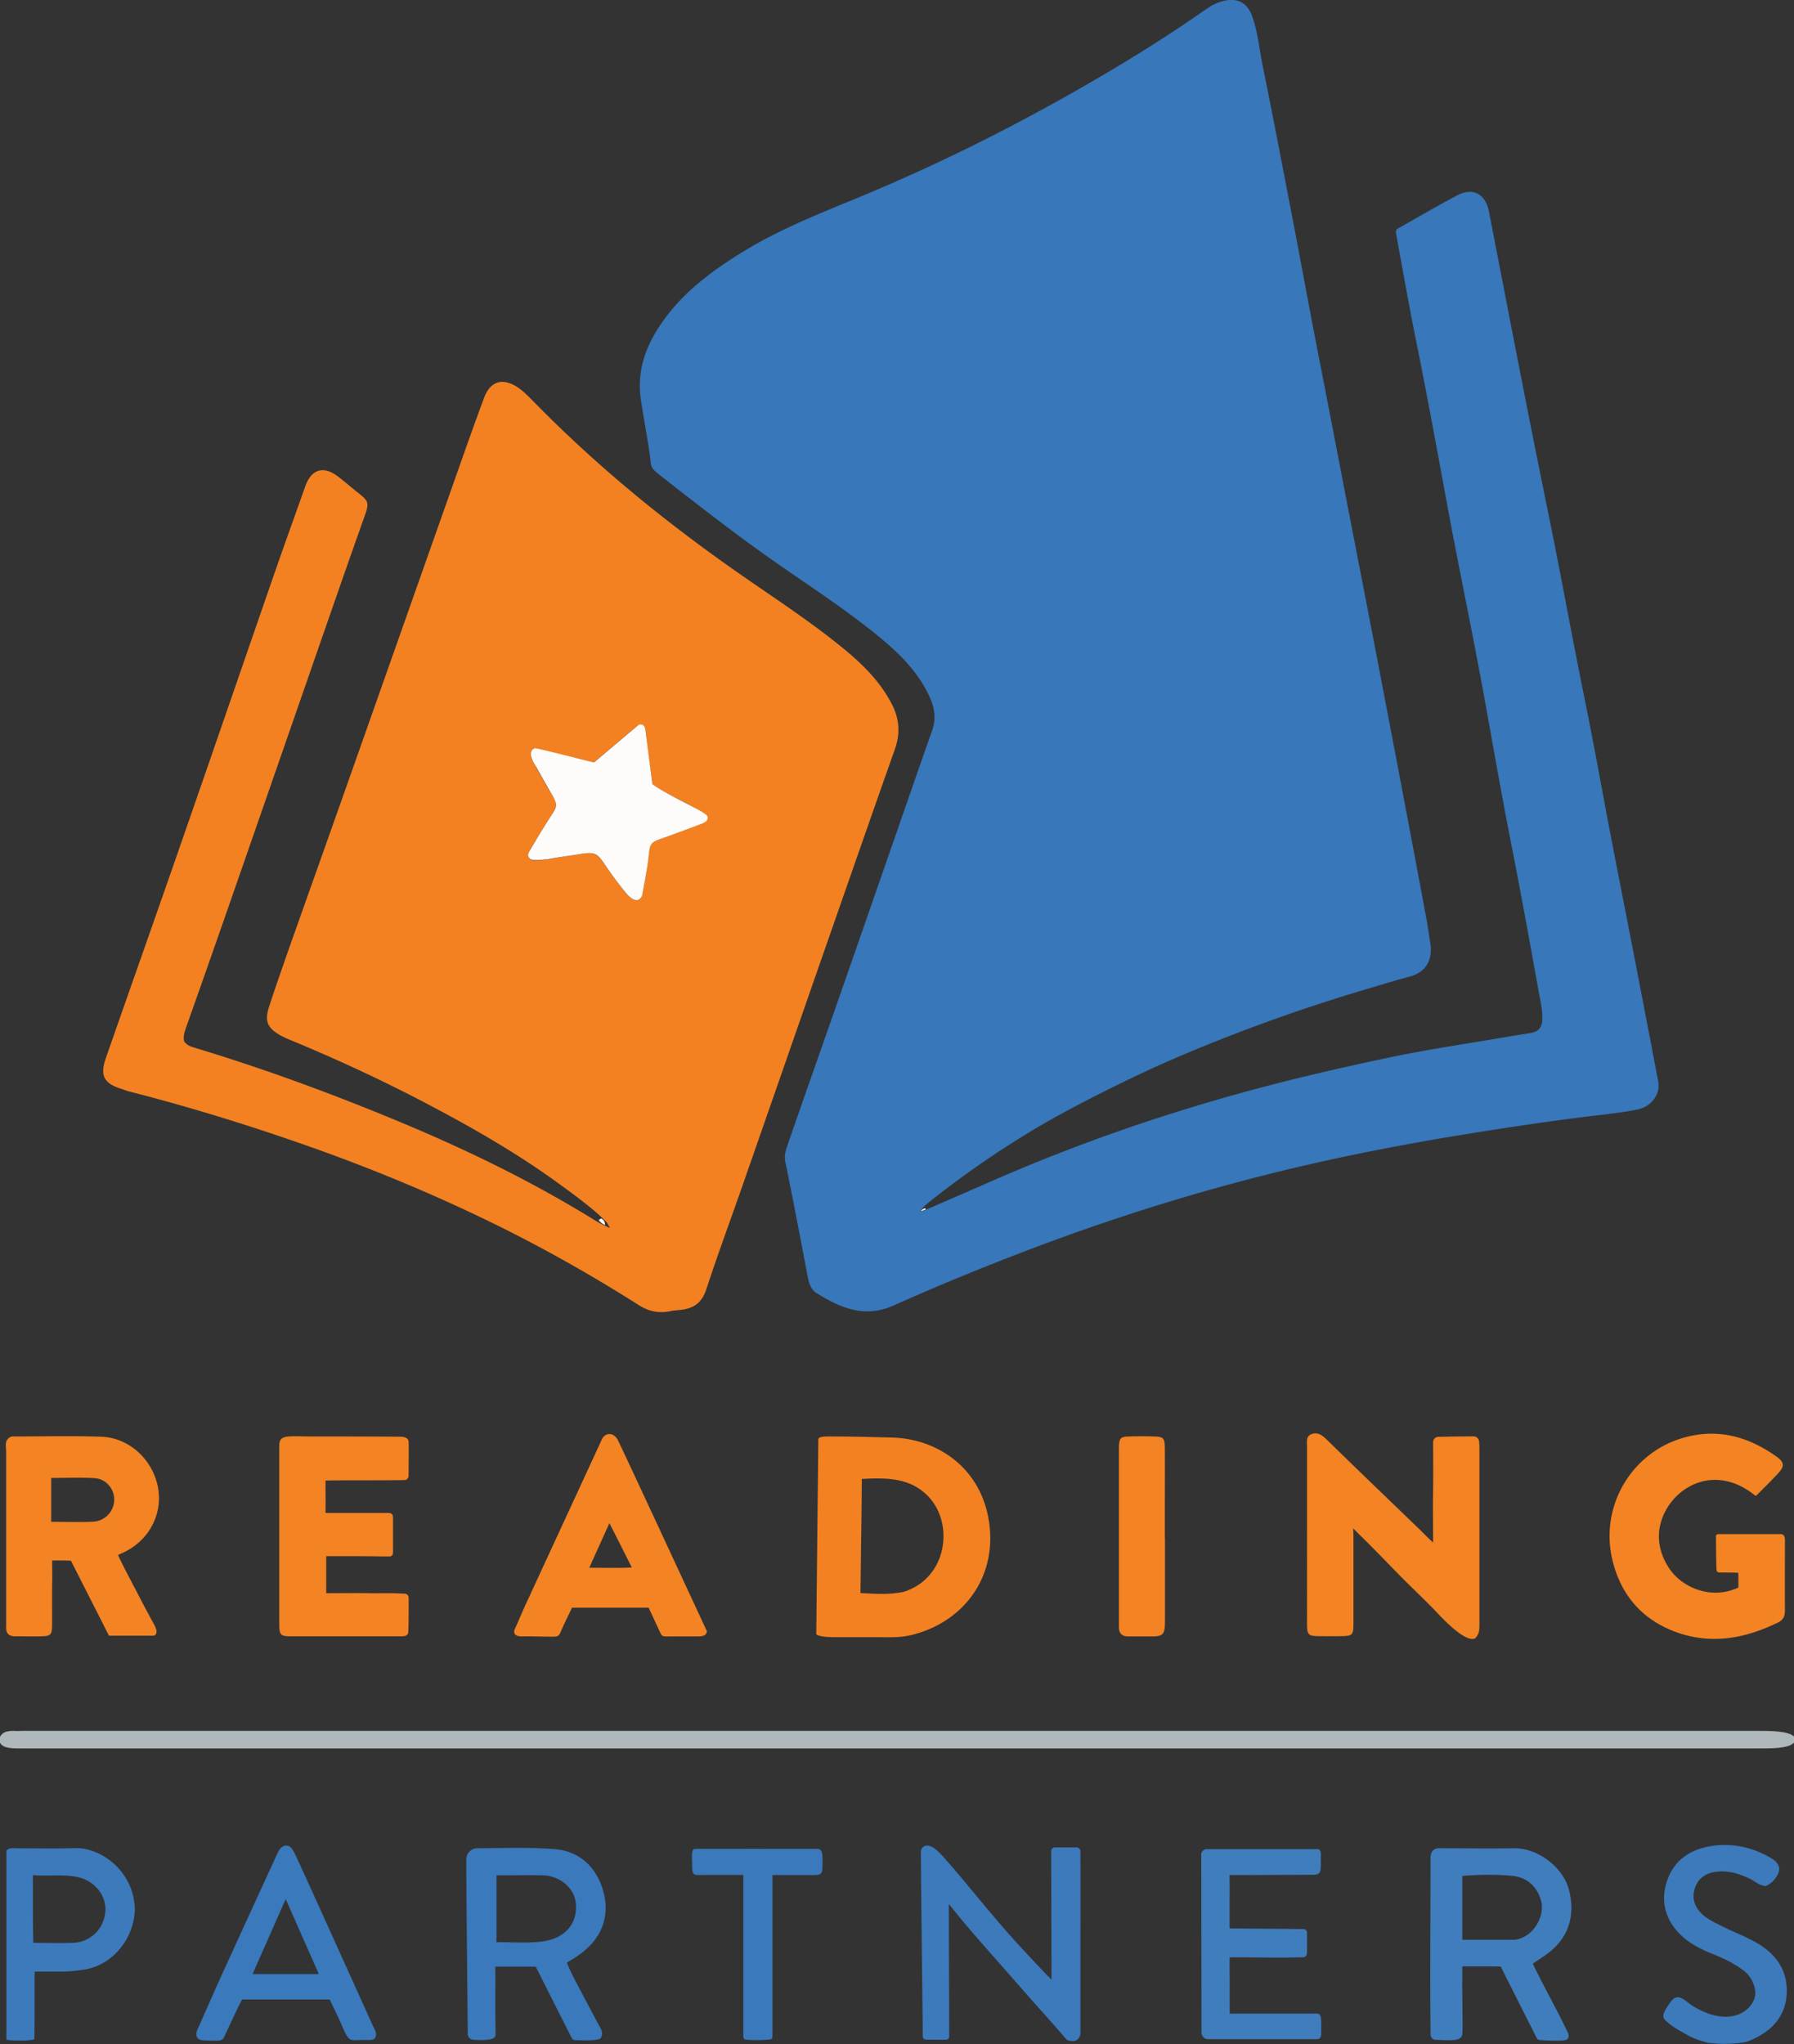 <svg xmlns="http://www.w3.org/2000/svg" width="316" height="360" viewBox="0 0 316 360" fill="none"><rect x="0" y="0" width="316" height="360" fill="#333333" stroke="none"/><path fill="#AFB8BB" d="M316 306.915c-1 1.085-4.209 1.017-6.389 1.017H3.799c-1.36 0-3.299.068-3.799-1.017v-1.038c.5-.877 1.277-1.039 2.5-1.039.345.065 1.213 0 1.558 0h305.575c2.18 0 5.367 0 6.389 1.017v1.038z"/><path fill="#3C7ABC" d="M187.938 359.286c-2.763-3.245-5.504-6.208-8.353-9.475-3.324-3.829-6.497-7.311-9.929-11.378-.497-.606-2.267-2.791-2.526-3.094 0 7.918.065 15.684.065 23.341 0 .195-.151.541-.496.541-1.317.043-2.612 0-3.497 0-.389 0-.669-.194-.669-.584 0-3.591-.324-26.845-.324-32.469 0-.693.561-1.212 1.252-1.125 1.144.151 2.18 1.362 4.166 3.655 3.108 3.591 7.77 9.454 11.612 13.629 1.921 2.076 3.432 3.742 5.979 6.338l-.064-22.627c0-.368.28-.671.647-.671h3.821c.366 0 .69.303.69.692.022 11.119-.021 20.983 0 32.124-.172 1.125-1.014 1.601-2.396 1.081zM300.999 359.805a5 5 0 0 1-.432-.108c-1.554-.432-2.417-.757-3.54-1.406-1.295-.735-2.633-1.406-3.734-2.531-.302-.303-.388-.8-.216-1.211.367-.844.885-1.601 1.468-2.315.345-.411.95-.606 1.446-.389.864.324 1.49 1.038 2.245 1.492 1.964 1.147 3.972 1.99 6.303 1.817 2.115-.151 3.928-1.427 4.511-3.266.453-1.449-.324-3.591-1.856-4.781-1.641-1.254-3.475-2.163-5.396-2.92-2.396-.952-4.706-2.142-6.433-4.132-2.266-2.617-2.806-5.689-1.683-8.912 1.252-3.613 4.144-5.451 7.727-6.014 3.648-.562 7.166.152 10.404 2.034.669.389 1.316.8 1.575 1.773.112 1.064-.888 2.564-2.331 3.224-1.079-.022-1.856-.779-2.763-1.233-1.877-.931-3.798-1.515-5.935-1.277-1.792.195-3.13 1.06-3.756 2.704-.648 1.752-.216 3.375 1.166 4.716.949.909 2.115 1.449 3.259 2.033 2.223 1.125 4.554 1.969 6.691 3.245 3.022 1.817 4.9 4.435 5.008 7.918.108 3.482-1.446 6.295-4.511 8.112-.821.519-1.716.926-2.699 1.254-.064.022.087 0 0 0-1.683.325-4.144.455-6.518.152z"/><path fill="#3777BA" d="M162.921 213.14c3.691-1.622 7.426-3.223 11.117-4.845 14.202-6.252 28.772-11.4 43.73-15.575 8.915-2.488 17.894-4.565 26.916-6.468 7.188-1.515 14.484-2.553 21.736-3.808 1.101-.194 2.202-.324 3.303-.54 1.316-.26 1.877-.974 1.942-2.337.065-1.73-.367-3.417-.669-5.105-1.597-8.934-3.238-17.868-4.986-26.78-1.921-9.756-3.562-19.577-5.396-29.355-1.77-9.431-3.734-18.82-5.483-28.251-1.856-10.037-3.669-20.053-5.698-30.069-1.122-5.538-2.115-11.119-3.13-16.7-.475-2.66-.647-2.812.065-3.136 3.389-1.904 6.799-3.916 10.274-5.754 2.806-1.471 5.029-.282 5.634 2.877 2.417 12.46 4.813 24.898 7.274 37.358 1.986 10.08 4.123 20.14 6.022 30.242a1712 1712 0 0 0 4.101 20.939c1.511 7.572 2.849 15.164 4.317 22.736 1.295 6.727 2.633 13.455 3.928 20.182a6331 6331 0 0 1 4.166 21.719c.41 2.163-1.144 4.413-3.561 4.91-2.267.476-4.576.736-6.864 1.017-8.245.974-16.448 2.207-24.65 3.548-9.886 1.622-19.707 3.526-29.441 5.84-15.649 3.721-30.996 8.502-46.062 14.213a462 462 0 0 0-24.218 9.972c-5.051 2.228-9.325.346-13.491-2.25-.971-.605-1.316-1.73-1.532-2.877-1.274-6.727-2.547-13.477-3.929-20.182-.259-1.234.13-2.229.475-3.245 2.396-6.966 4.857-13.91 7.296-20.875 5.31-15.208 10.598-30.415 15.886-45.644.713-2.033 1.403-4.045 2.137-6.057.756-2.055.561-4.023-.345-6.013-1.9-4.197-5.008-7.399-8.461-10.276-6.346-5.278-13.34-9.712-20.074-14.471-6.109-4.327-12.433-9.237-18.326-13.845-2.698-2.12-2.093-1.709-2.525-4.564s-1.058-6.295-1.489-9.107c-.864-5.473 1.014-10.146 4.187-14.45 3.691-5.02 8.612-8.61 13.857-11.833 6.476-3.959 13.491-6.706 20.463-9.583 12.519-5.192 24.693-11.162 36.521-17.825 8.397-4.716 16.599-9.713 24.499-15.25.842-.585 1.727-1.082 2.741-1.363 2.676-.78 4.533.108 5.439 2.747.95 2.769 1.209 5.69 1.792 8.545 1.727 8.48 3.345 16.98 4.986 25.482 1.317 6.814 2.569 13.65 3.864 20.464.885 4.63 1.813 9.258 2.698 13.888 1.338 6.9 2.655 13.8 3.993 20.702 1.619 8.328 3.238 16.656 4.835 24.984l3.95 20.702c1.489 7.918 3 15.835 4.468 23.752.28 1.514.496 3.05.734 4.586.453 2.942-.756 5.105-3.562 5.863-3.065.822-6.065 1.752-9.108 2.66a309 309 0 0 0-30.176 10.838c-6.734 2.812-13.274 6.014-19.75 9.41-9.152 4.802-17.721 10.491-25.815 16.938a9 9 0 0 0-.864.778c-.129.152-.496.563-.582.822.388-.129.582-.194.885-.302z"/><path fill="#F38121" d="M107.06 215.498c-2.094-2.314-6.173-5.278-9.519-7.679-6.648-4.759-13.706-8.848-20.915-12.677-8.483-4.521-17.182-8.566-26.075-12.222a19 19 0 0 1-1.144-.562c-2.331-1.32-2.849-2.531-1.986-5.127 1.058-3.266 2.202-6.489 3.324-9.734 3-8.48 6.023-16.96 9.023-25.44 6.713-18.992 13.404-37.985 20.117-56.978 1.77-5.019 3.518-10.016 5.374-14.991 1.101-2.985 3.281-3.613 5.915-1.882.733.476 1.338 1.06 1.964 1.665 2.245 2.272 4.49 4.543 6.82 6.728 9.519 9.02 19.751 17.11 30.5 24.596 6.065 4.218 12.281 8.263 18.001 12.936 3.411 2.79 6.541 5.84 8.613 9.842 1.359 2.618 1.532 5.192.561 7.961-3.691 10.426-7.317 20.853-10.965 31.301-5.31 15.207-10.598 30.436-15.908 45.644-2.115 6.078-4.36 12.092-6.346 18.192-.755 2.315-2.18 3.353-4.425 3.613-.691.086-1.381.108-2.05.259-1.943.39-3.67 0-5.375-1.06-8.483-5.386-17.246-10.318-26.269-14.709-10.101-4.911-20.462-9.216-31.038-12.98-10.728-3.807-21.585-7.181-32.615-9.994-.41-.108-.799-.281-1.209-.411-3.108-.951-3.863-2.336-2.806-5.386 4.404-12.633 8.872-25.223 13.253-37.856 5.634-16.181 11.203-32.405 16.815-48.585 1.662-4.781 3.389-9.54 5.072-14.3 1.08-3.05 3.216-3.698 5.785-1.73 1.23.952 2.396 1.969 3.605 2.92 1.77 1.385 1.877 1.774 1.122 3.894-1.468 4.11-2.914 8.242-4.36 12.374-5.72 16.44-11.418 32.859-17.138 49.299-3.26 9.388-6.54 18.777-9.864 28.143-.346.996-.713 1.926-.475 2.856.474.649 1.057.865 1.618 1.038 12.779 3.851 25.298 8.48 37.601 13.65 11.548 4.867 22.47 10.232 33.154 16.83.518.324 1.101.627 1.554.822.194.108.734.346 1.036.541-.172-.498-.302-.606-.431-.822zm-2.439-81.206a7328 7328 0 0 0-10.34-2.445c-.172-.043-.366.022-.453.173-.69.995-.064 1.882.346 2.618.561 1.038 2.029 3.699 2.978 5.191.972 1.536 1.101 1.99.044 3.635a149 149 0 0 0-3.626 5.927c-.324.562-.778 1.06-.367 1.752.582.497 1.424.389 2.072.324 1.597-.129 3.604-.584 5.698-.865 3.302-.541 3.993-.692 5.439 1.514.562.866 2.396 3.353 3.691 4.997.432.563 1.339 1.558 2.202 1.406.475-.216.734-.605.82-1.016.41-2.272.885-4.565 1.123-6.858.172-1.687.215-2.314 1.856-2.812 1.77-.584 5.267-1.968 7.166-2.682.583-.216 1.122-.411 1.36-1.32-2.936-2.358-6.691-3.526-9.713-5.732-.41-3.115-.864-6.079-1.166-9.064-.108-1.125-.237-1.579-1.338-1.341-2.59 2.185-5.116 4.326-7.792 6.576z"/><path fill="#F38323" d="M259.858 288.528c-1.856.995-6.54-4.327-7.36-5.17-3.195-3.223-4.749-4.629-6.389-6.338-4.9-5.062-5.396-5.495-7.771-7.853.065.692.065 1.428.065 1.969v14.753c0 2.098-.173 2.228-2.159 2.271-1.122.022-2.244 0-3.367 0-2.59 0-2.655-.065-2.655-2.574V254.76c0-.843-.237-1.838.842-2.206.993-.346 1.77.151 2.504.865 5.482 5.365 11.008 10.665 16.534 15.986.604.584 1.424 1.449 2.331 2.271 0-3.266-.065-6.576 0-9.539.043-2.661 0-5.343 0-8.155 0-.498.41-.931.907-.931 2.201-.043 4.144-.086 6.173-.086.561 0 .971.346 1.036 1.017.043.324.043.865.043 1.297v30.804c0 .866 0 1.688-.691 2.38z"/><path fill="#F38121" d="M144.121 253.527c.022-.541 1.231-.541 1.813-.541 3.778 0 7.469.087 11.246.195 7.727.216 15.152 5.062 16.879 13.953 1.943 10.059-3.928 18.257-13.037 20.702-1.489.411-3.022.54-4.576.519-3.346-.043-6.713 0-10.058-.022-.756 0-2.612-.195-2.612-.584.021-2.033.324-31.28.367-34.243zm7.684 6.944c0 3.569-.237 18.193-.237 20.096 2.331.108 5.072.368 7.684-.238 7.576-2.444 8.828-11.876 4.339-16.7-3.195-3.417-7.49-3.396-11.786-3.158"/><path fill="#F38323" d="M20.808 273.905c.798 1.773 2.288 4.542 3.389 6.662a242 242 0 0 0 2.784 5.235c.388.692 1.036 1.904.13 2.272h-7.922c-2.18-4.327-4.468-8.805-6.691-13.196-1.252-.087-2.245-.043-3.303-.043-.021.584.043 2.487 0 3.742-.043 2.596 0 5.17-.021 7.766-.022 1.557-.281 1.795-1.792 1.839-1.554.043-3.108 0-4.64 0-1.23.021-1.727-.541-1.663-1.731.022-.346 0-.692 0-1.038v-29.766c0-.757-.237-1.557.238-2.141.324-.39.626-.52.993-.52 5.158 0 10.339-.129 15.498.044 7.1.259 12.065 7.874 9.518 14.472-.885 2.314-2.46 4.11-4.597 5.408-.583.346-1.274.627-1.943.973zM9 268.021c2.59 0 4.986.086 7.36-.022a3.905 3.905 0 0 0 3.756-3.829c.043-1.903-1.403-3.699-3.41-3.829-2.526-.173-5.073-.043-7.684-.043v7.723zM309.136 263.391c-2.007-1.644-4.209-2.617-6.605-2.747-3.863-.195-7.468 2.142-9.238 5.603-1.64 3.201-1.446 6.684.712 9.951 2.245 3.396 7.404 5.646 12.196 3.396.021-.346 0-.887 0-1.298s0-.909-.022-1.298c-1.144-.065-2.331-.022-3.367-.065-.281 0-.475-.195-.475-.606-.065-2.184-.065-4.002-.086-5.754 0-.303.28-.411.561-.389h10.965c.648.173.648.67.626 1.687 0 3.894-.022 7.766 0 11.66 0 1.038-.216 1.752-1.273 2.25-5.764 2.79-11.678 3.915-17.894 1.665-5.936-2.163-9.67-6.446-11.181-12.525-2.353-9.431 3.151-18.971 12.368-21.675 6.087-1.774 11.505-.26 16.491 3.288 1.403.995 1.446 1.709.302 2.942-1.187 1.276-2.418 2.488-3.799 3.872a.207.207 0 0 1-.302 0zM57.415 280.589c2.59 0 4.986-.043 7.382 0 2.116.043 3.756-.065 6.433.086.431.022.755.195.755.909 0 2.185 0 3.959-.065 5.949-.172.649-.69.649-1.403.649H51.2c-1.791 0-2.007-.238-2.007-2.163v-31.324c-.022-2.076 1.273-1.73 5.741-1.709 5.159 0 9.756 0 15.67.044.325 0 1.382.086 1.382.973.022 1.839 0 3.526-.022 5.949 0 .368-.302.714-.69.714-4.598.086-9.584 0-13.922.086-.044 1.601.043 3.634-.022 5.711h11.224c.367 0 .67.303.67.671v6.381c0 .325-.281.606-.605.606-1.9 0-3.518-.043-5.159-.043h-6v6.468zM124.522 287.208c0 1.017-1.144.995-1.77.995h-4.403c-1.662 0-1.684.152-2.159-.887-.539-1.168-1.359-2.92-1.942-4.175h-13.491c-.539 1.147-1.316 2.704-1.834 3.894-.497 1.19-.519 1.233-2.008 1.212-1.619 0-3.216-.087-4.813-.044-1.598.044-1.662-.713-1.446-1.233.669-1.449 1.165-2.725 1.877-4.261 4.382-9.497 9.131-19.772 13.513-29.268.496-1.082 2.028-1.341 2.827.259 1.187 2.445 10.274 22.022 15.606 33.508zm-13.231-11.14c-1.231-2.445-2.914-5.819-3.95-7.809-1.231 2.747-2.353 5.191-3.54 7.852 2.547 0 4.813.065 7.49-.043M205.206 270.876v14.256c0 2.498-.091 3.057-2.206 3.071h-4.334c-1.079 0-1.598-.6-1.576-1.703v-31.74c.086-1.514.281-1.73 1.856-1.774a67 67 0 0 1 4.145 0c1.856.044 2.072.238 2.093 2.077.022 3.894 0 7.766 0 11.66v4.153z"/><path fill="#407DBD" d="M269.981 345.809c1.835 3.894 4.317 8.199 6.238 12.287.065.195.194.779-.194 1.082-.345.324-2.957.238-4.792.108a.64.64 0 0 1-.561-.368c-2.072-4.11-4.231-8.371-6.324-12.568-2.461-.065-4.684 0-6.778-.043v1.925c-.022 2.856.065 6.338.043 9.194 0 1.103-.065 1.427-.82 1.73-.669.26-2.741.13-4.015.087-.885-.152-.798-.952-.798-1.731-.108-10.015 0-20.009 0-30.025 0-.606 0-1.233.518-1.666.496-.411 1.122-.302 1.726-.302 4.123 0 8.267.064 12.39 0 4.403-.087 8.828 3.504 9.778 7.419 1.079 4.435.021 8.502-4.274 11.465-.691.476-1.403.93-2.115 1.428zm-12.411-4.175h9.109c.712 0 1.727-.432 2.288-.822 1.942-1.341 3.043-4.002 2.482-6.057-.712-2.595-2.569-4.153-5.137-4.391-2.871-.259-5.785-.216-8.742.022v11.27z"/><path fill="#3A79BB" d="M82.152 327.444c0-1.06.841-1.925 1.92-1.925 4.598-.044 9.239-.195 13.664.151 4.273.346 7.274 3.093 8.482 7.247 1.123 3.915.216 7.463-2.892 10.318-.842.757-2.072 1.623-3.13 2.207-.41.216-.345.281-.151.692.756 1.817 1.835 3.699 2.72 5.408.928 1.752 1.835 3.504 2.784 5.235.324.605.799 1.254.259 2.163-.302.498-2.957.411-4.468.368-.345 0-.561-.195-.712-.519-2.007-3.981-4.101-8.112-6.109-12.136-.15-.303-.107-.281-.453-.281h-6.82v.497c.021 1.926 0 4.262 0 6.122s.021 3.656.043 5.365c0 .519-.497.714-.842.779-1.036.216-2.05.173-3.022.108a1.056 1.056 0 0 1-1.036-1.06c-.043-4.846-.237-23.925-.26-30.739zm5.288 13.715v.908c2.914-.065 6.54.325 9.238-.368 3.346-.843 5.116-3.396 4.727-6.641-.324-2.617-2.828-4.716-5.85-4.78-2.417-.065-4.813 0-7.23 0h-.864v10.924z"/><path fill="#407DBD" d="M211.573 326.687c0-.563.454-1.017 1.015-1.017h19.555c.454.043.519.606.519.844-.044 3.504.237 3.677-1.878 3.677-4.037 0-9.994.043-14.203.043 0 .757.021 2.964 0 4.608v4.781c4.641.065 8.936.065 13.037.129.345 0 .604.282.604.628 0 1.276.022 2.466-.021 3.677 0 .346-.302.628-.648.649-3.799.13-9.173 0-12.951.022-.043 1.319 0 3.374 0 4.802-.021 1.622 0 3.245 0 5.105h14.829c.842 0 1.231-.173 1.295 1.471 0 .606.022 1.796-.043 2.401-.021.238-.194.628-.712.628h-19.189a1.153 1.153 0 0 1-1.144-1.147c0-5.213-.043-25.547-.043-31.323z"/><path fill="#3A79BB" d="M39.306 359.027c-.324.562-2.008.346-2.785.346-.906-.044-1.338-.022-1.705-.411-.453-.649-.172-1.212.108-1.839 1.187-2.661 2.353-5.343 3.54-7.982 3.367-7.42 6.778-14.818 10.167-22.216.215-.455.41-.952.733-1.342.67-.778 1.598-.735 2.159.152.496.8.842 1.687 1.252 2.531a8193 8193 0 0 1 12.821 28.338c.324.735.95 1.492.453 2.358-.431.389-.626.302-1.51.324-3.066-.086-2.893.757-4.382-2.704-.583-1.341-1.23-2.639-1.857-3.959-.064-.151-.194-.389-.28-.475H42.65c-.669 1.168-2.266 4.715-3.324 6.922zm11.008-24.531c-2.094 4.716-3.928 8.891-5.828 13.174h11.678c-1.943-4.37-3.756-8.502-5.828-13.174z"/><path fill="#3C7ABC" d="M6.109 347.237c-.065 4.197.043 8.047-.065 11.854-.044.409-4.921.351-4.921.087v-33.27c.604-.562 1.23-.389 1.813-.389 3.432 0 6.885.086 10.317-.022 4.21-.151 9.95 3.634 10.469 10.124.345 4.24-2.785 10.275-8.915 11.27-1.36.216-2.72.346-4.08.346zm-.238-5.062c2.44 0 4.727.087 7.015 0 3.108-.151 5.461-2.487 5.677-5.581.194-2.725-1.856-5.192-4.425-5.884-2.633-.714-5.267-.238-8.353-.454.043 4.067-.043 7.874.086 11.941z"/><path fill="#3A79BB" d="M135.595 359.178c-1.057.173-3.259.151-4.23.043-.259-.021-.432-.259-.432-.497v-28.511h-6.713c-2.18.021-2.331.281-2.309-2.185 0-.822-.238-2.423.539-2.401.756 0 19.491-.022 21.585 0 1.122 0 .82 2.055.82 3.526-.043 1.081-.604 1.06-1.619 1.081h-7.166v28.468c0 .26-.172.454-.41.498z"/><path fill="#FEFEFE" d="M163.116 212.989c-.389.13-.605.281-.95.324.259-.324.475-.432.777-.519.065.087.108.108.173.195"/><path fill="#FEFCFB" d="M104.621 134.292c2.59-2.185 5.18-4.37 7.792-6.577a.814.814 0 0 1 .993.087c.281.303.324 1.038.345 1.233.367 2.985.756 5.949 1.166 9.064 3.022 2.206 9.519 4.867 9.713 5.732s-.885 1.19-1.468 1.406c-1.834.693-5.137 1.947-7.036 2.596-1.619.541-1.684 1.125-1.857 2.812-.237 2.293-.712 4.586-1.122 6.858-.065.411-.324.8-.82 1.016-.864.152-1.77-.865-2.202-1.406-1.856-2.314-2.892-3.829-3.691-4.997-1.295-1.925-1.77-2.12-4.619-1.644-1.338.217-2.806.39-5.44.866-.582 0-2.676.411-3.15-.217-.476-.627.043-1.19.366-1.752a128 128 0 0 1 3.627-5.927c.863-1.32 1.014-1.774.107-3.331a195 195 0 0 1-2.763-4.846c-.41-.736-1.553-2.228-.776-3.223.107-.152.388-.281.56-.238 1.382.216 6.951 1.687 10.318 2.488z"/><path fill="#FEFEFE" d="M105.895 214.59c.41.259.626.454.69 1.146-.388-.108-1.014-.584-1.122-.887.108-.086.345-.173.453-.259z"/></svg>